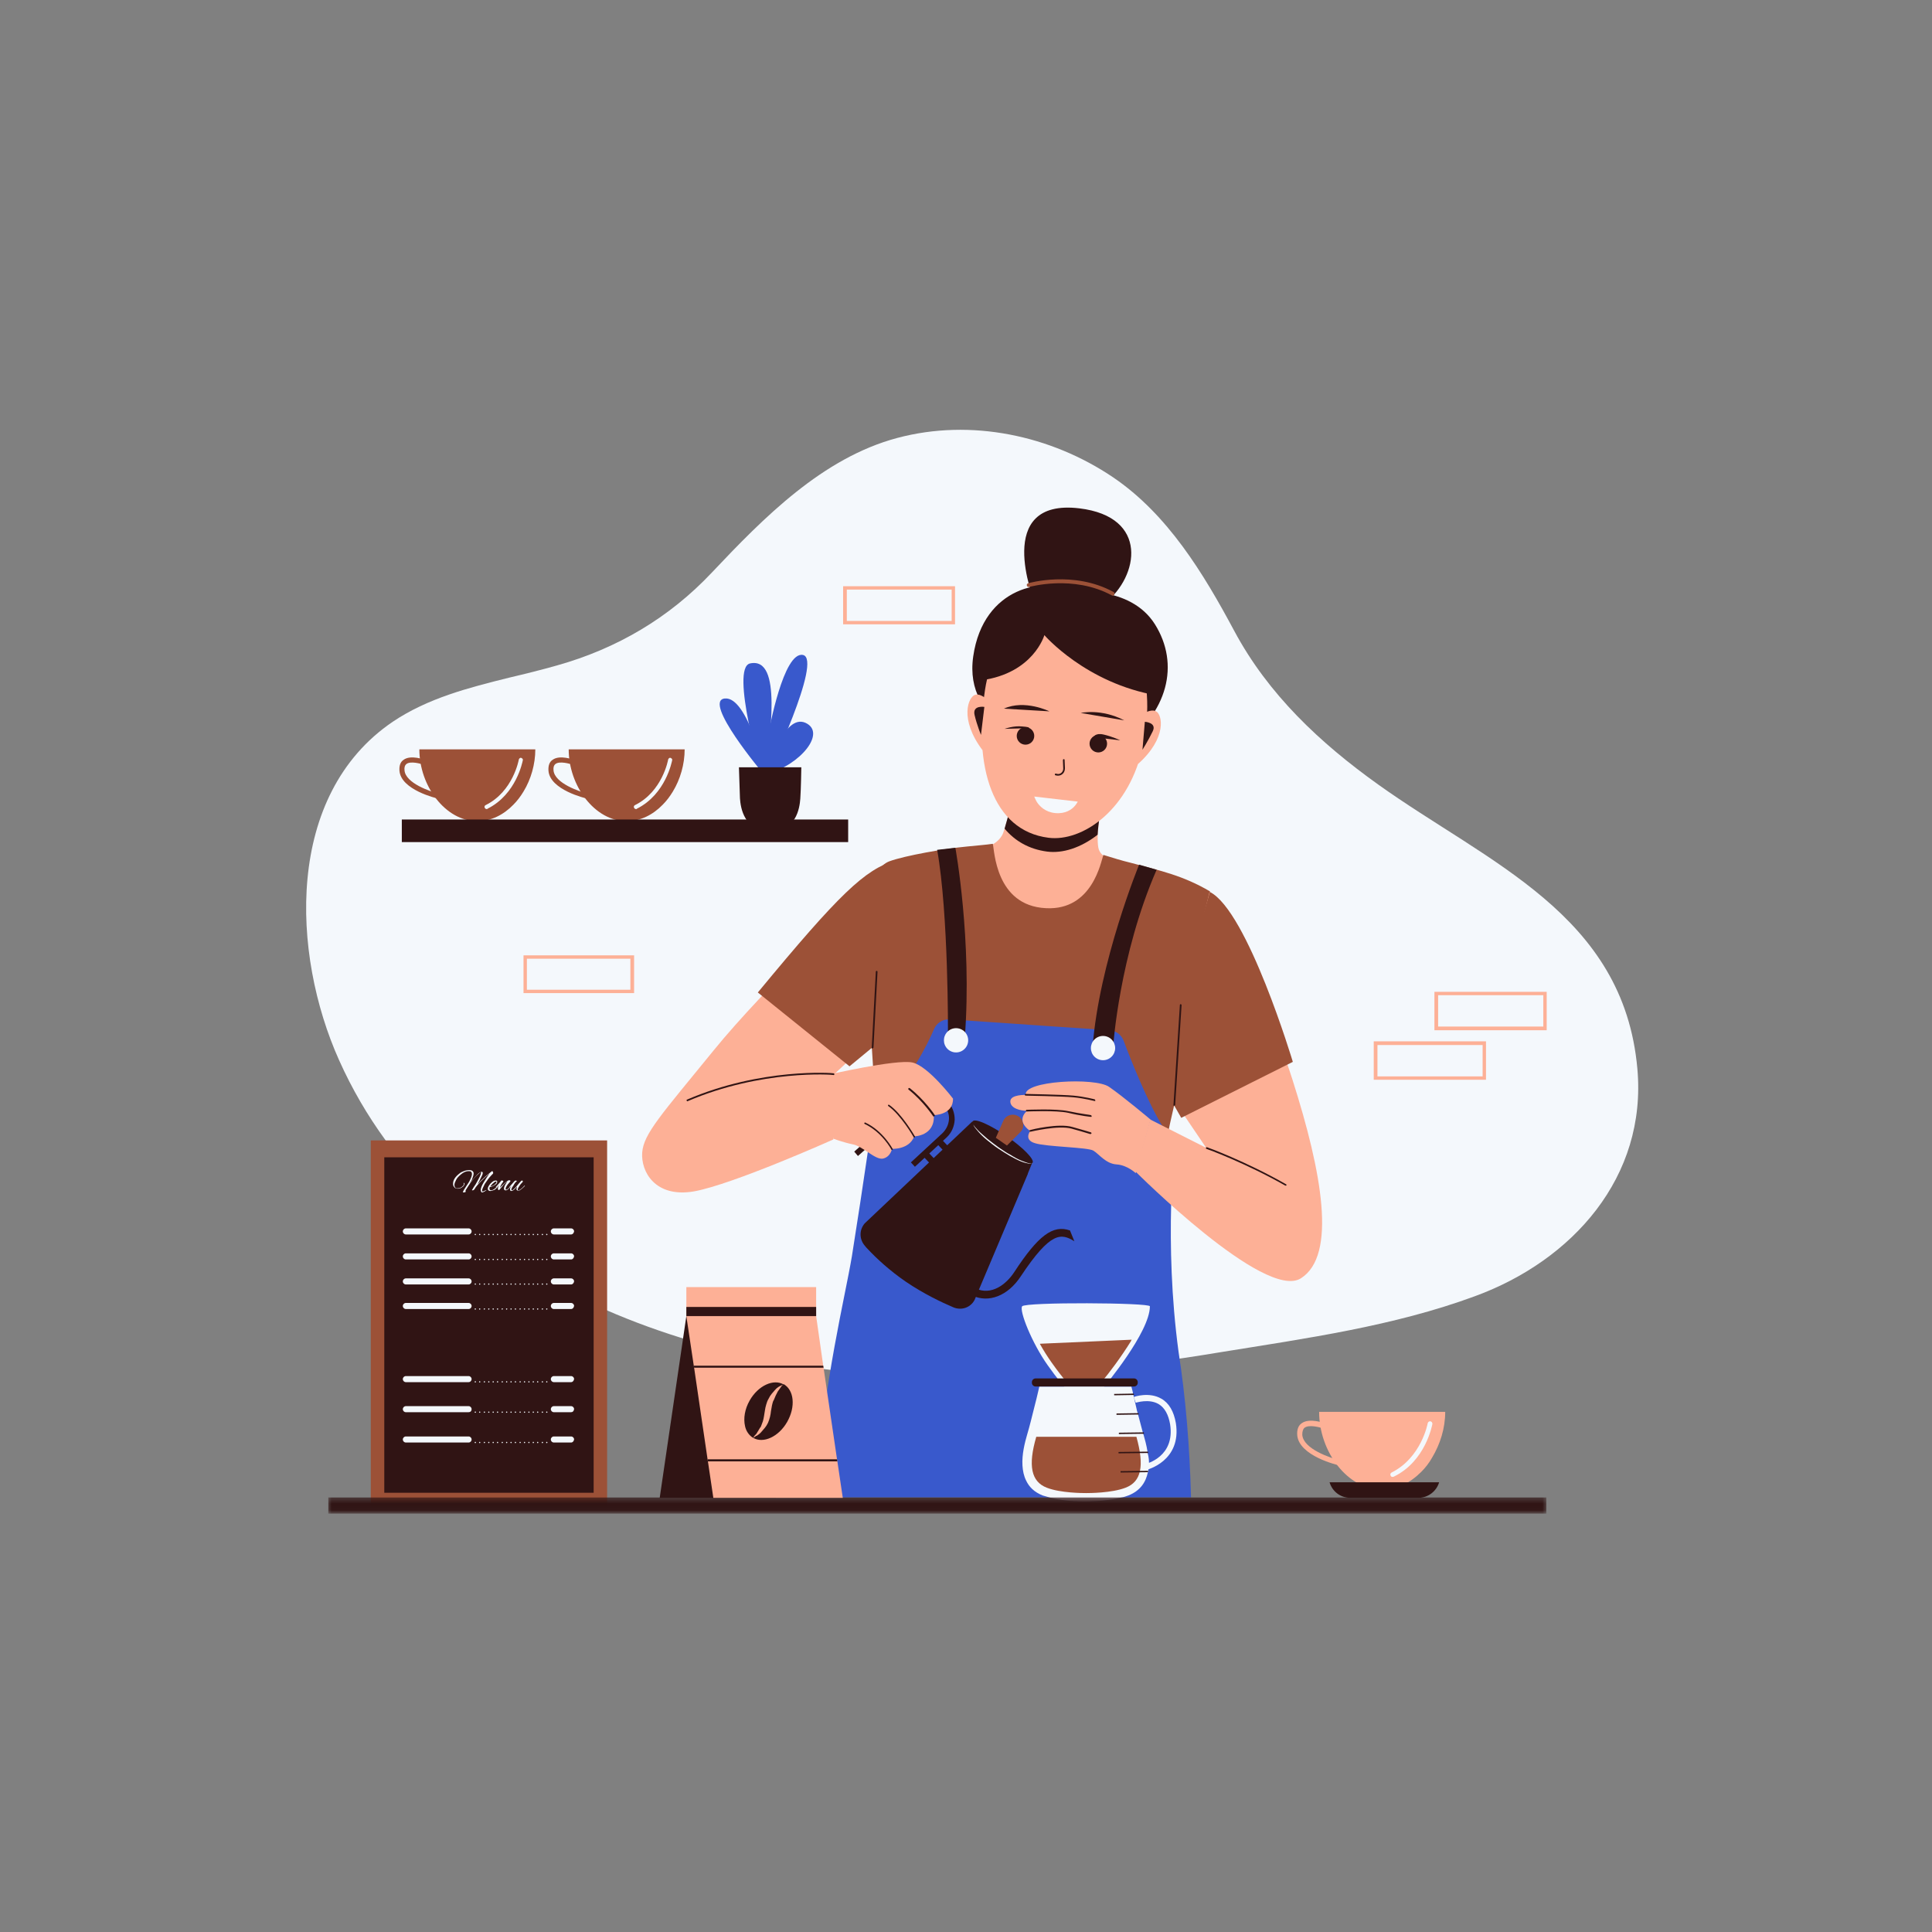 <svg width="300" height="300" viewBox="0 0 300 300" fill="none" xmlns="http://www.w3.org/2000/svg">
<rect x="0" y="0" width="300" height="300" fill="#808080" stroke="none"/>
<path d="M79.094 105.218C81.554 104.642 84.067 104.014 86.474 103.333C95.793 100.716 103.907 95.952 110.555 88.885C118.564 80.405 127.726 71.087 139.347 67.999C150.758 64.962 163.164 67.579 172.849 74.124C181.33 79.882 186.878 89.043 191.642 97.942C196.929 107.836 204.99 115.374 213.994 121.813C231.06 134.009 252.103 141.966 254.249 165.941C255.767 182.745 244.198 195.728 229.019 201.276C216.403 205.935 202.792 207.82 189.547 209.966C175.623 212.27 161.542 213.892 147.408 213.892C111.026 213.84 68.676 200.387 52.658 164.633C45.224 148.091 44.231 123.435 60.982 112.076C66.426 108.412 72.759 106.789 79.094 105.218Z" fill="#F4F8FC"/>
<path d="M94.273 177.084V233.881H57.576V177.084H94.273Z" fill="#9C5137"/>
<path d="M59.672 179.707H92.181V231.793H59.672V179.707Z" fill="#301414"/>
<path d="M72.76 191.685H63.023C62.761 191.685 62.553 191.476 62.553 191.214C62.553 190.952 62.761 190.742 63.023 190.742H72.76C73.022 190.742 73.231 190.952 73.231 191.214C73.231 191.476 73.022 191.685 72.76 191.685Z" fill="#F4F8FC"/>
<path d="M88.674 191.685H86.005C85.743 191.685 85.533 191.476 85.533 191.214C85.533 190.952 85.743 190.742 86.005 190.742H88.674C88.936 190.742 89.145 190.952 89.145 191.214C89.093 191.476 88.936 191.685 88.674 191.685Z" fill="#F4F8FC"/>
<path d="M84.903 191.794C84.851 191.794 84.799 191.742 84.799 191.69C84.799 191.638 84.851 191.586 84.903 191.586C84.956 191.586 85.008 191.638 85.008 191.69C85.008 191.742 84.956 191.794 84.903 191.794Z" fill="#F4F8FC"/>
<path d="M84.224 191.795C84.172 191.795 84.118 191.743 84.118 191.691C84.118 191.639 84.172 191.586 84.224 191.586C84.276 191.586 84.328 191.639 84.328 191.691C84.328 191.743 84.276 191.795 84.224 191.795ZM83.491 191.795C83.439 191.795 83.385 191.743 83.385 191.691C83.385 191.639 83.439 191.586 83.491 191.586C83.543 191.586 83.595 191.639 83.595 191.691C83.595 191.743 83.543 191.795 83.491 191.795ZM82.81 191.795C82.758 191.795 82.706 191.743 82.706 191.691C82.706 191.639 82.758 191.586 82.81 191.586C82.862 191.586 82.915 191.639 82.915 191.691C82.915 191.743 82.862 191.795 82.81 191.795ZM82.13 191.795C82.077 191.795 82.025 191.743 82.025 191.691C82.025 191.639 82.077 191.586 82.13 191.586C82.182 191.586 82.234 191.639 82.234 191.691C82.234 191.743 82.182 191.795 82.13 191.795ZM81.449 191.795C81.397 191.795 81.345 191.743 81.345 191.691C81.345 191.639 81.397 191.586 81.449 191.586C81.501 191.586 81.553 191.639 81.553 191.691C81.553 191.743 81.501 191.795 81.449 191.795ZM80.768 191.795C80.716 191.795 80.664 191.743 80.664 191.691C80.664 191.639 80.716 191.586 80.768 191.586C80.822 191.586 80.874 191.639 80.874 191.691C80.874 191.743 80.768 191.795 80.768 191.795ZM80.035 191.795C79.983 191.795 79.931 191.743 79.931 191.691C79.931 191.639 79.983 191.586 80.035 191.586C80.088 191.586 80.141 191.639 80.141 191.691C80.141 191.743 80.088 191.795 80.035 191.795ZM79.356 191.795C79.303 191.795 79.25 191.743 79.25 191.691C79.25 191.639 79.303 191.586 79.356 191.586C79.408 191.586 79.46 191.639 79.46 191.691C79.46 191.743 79.408 191.795 79.356 191.795ZM78.674 191.795C78.622 191.795 78.57 191.743 78.57 191.691C78.57 191.639 78.622 191.586 78.674 191.586C78.727 191.586 78.78 191.639 78.78 191.691C78.78 191.743 78.727 191.795 78.674 191.795ZM77.995 191.795C77.941 191.795 77.889 191.743 77.889 191.691C77.889 191.639 77.941 191.586 77.995 191.586C78.047 191.586 78.099 191.639 78.099 191.691C78.099 191.743 77.995 191.795 77.995 191.795ZM77.262 191.795C77.208 191.795 77.156 191.743 77.156 191.691C77.156 191.639 77.208 191.586 77.262 191.586C77.314 191.586 77.366 191.639 77.366 191.691C77.366 191.743 77.314 191.795 77.262 191.795ZM76.581 191.795C76.529 191.795 76.477 191.743 76.477 191.691C76.477 191.639 76.529 191.586 76.581 191.586C76.633 191.586 76.685 191.639 76.685 191.691C76.685 191.743 76.633 191.795 76.581 191.795ZM75.9 191.795C75.848 191.795 75.796 191.743 75.796 191.691C75.796 191.639 75.848 191.586 75.9 191.586C75.953 191.586 76.005 191.639 76.005 191.691C76.005 191.743 75.953 191.795 75.9 191.795ZM75.22 191.795C75.168 191.795 75.115 191.743 75.115 191.691C75.115 191.639 75.168 191.586 75.22 191.586C75.272 191.586 75.324 191.639 75.324 191.691C75.324 191.743 75.22 191.795 75.22 191.795ZM74.487 191.795C74.435 191.795 74.383 191.743 74.383 191.691C74.383 191.639 74.435 191.586 74.487 191.586C74.539 191.586 74.591 191.639 74.591 191.691C74.591 191.743 74.539 191.795 74.487 191.795Z" fill="#F4F8FC"/>
<path d="M73.805 191.794C73.753 191.794 73.701 191.742 73.701 191.69C73.701 191.638 73.753 191.586 73.805 191.586C73.857 191.586 73.91 191.638 73.91 191.69C73.91 191.742 73.857 191.794 73.805 191.794Z" fill="#F4F8FC"/>
<path d="M72.76 195.564H63.023C62.761 195.564 62.553 195.354 62.553 195.092C62.553 194.83 62.761 194.621 63.023 194.621H72.76C73.022 194.621 73.231 194.83 73.231 195.092C73.231 195.354 73.022 195.564 72.76 195.564Z" fill="#F4F8FC"/>
<path d="M88.674 195.564H86.005C85.743 195.564 85.533 195.354 85.533 195.092C85.533 194.83 85.743 194.621 86.005 194.621H88.674C88.936 194.621 89.145 194.83 89.145 195.092C89.093 195.354 88.936 195.564 88.674 195.564Z" fill="#F4F8FC"/>
<path d="M84.903 195.673C84.851 195.673 84.799 195.621 84.799 195.569C84.799 195.517 84.851 195.465 84.903 195.465C84.956 195.465 85.008 195.517 85.008 195.569C85.008 195.621 84.956 195.673 84.903 195.673Z" fill="#F4F8FC"/>
<path d="M84.224 195.673C84.172 195.673 84.118 195.621 84.118 195.569C84.118 195.517 84.172 195.465 84.224 195.465C84.276 195.465 84.328 195.517 84.328 195.569C84.328 195.621 84.276 195.673 84.224 195.673ZM83.491 195.673C83.439 195.673 83.385 195.621 83.385 195.569C83.385 195.517 83.439 195.465 83.491 195.465C83.543 195.465 83.595 195.517 83.595 195.569C83.595 195.621 83.543 195.673 83.491 195.673ZM82.81 195.673C82.758 195.673 82.706 195.621 82.706 195.569C82.706 195.517 82.758 195.465 82.81 195.465C82.862 195.465 82.915 195.517 82.915 195.569C82.915 195.621 82.862 195.673 82.81 195.673ZM82.13 195.673C82.077 195.673 82.025 195.621 82.025 195.569C82.025 195.517 82.077 195.465 82.13 195.465C82.182 195.465 82.234 195.517 82.234 195.569C82.234 195.621 82.182 195.673 82.13 195.673ZM81.449 195.673C81.397 195.673 81.345 195.621 81.345 195.569C81.345 195.517 81.397 195.465 81.449 195.465C81.501 195.465 81.553 195.517 81.553 195.569C81.553 195.621 81.501 195.673 81.449 195.673ZM80.768 195.673C80.716 195.673 80.664 195.621 80.664 195.569C80.664 195.517 80.716 195.465 80.768 195.465C80.822 195.465 80.874 195.517 80.874 195.569C80.874 195.621 80.768 195.673 80.768 195.673ZM80.035 195.673C79.983 195.673 79.931 195.621 79.931 195.569C79.931 195.517 79.983 195.465 80.035 195.465C80.088 195.465 80.141 195.517 80.141 195.569C80.141 195.621 80.088 195.673 80.035 195.673ZM79.356 195.673C79.303 195.673 79.25 195.621 79.25 195.569C79.25 195.517 79.303 195.465 79.356 195.465C79.408 195.465 79.46 195.517 79.46 195.569C79.46 195.621 79.408 195.673 79.356 195.673ZM78.674 195.673C78.622 195.673 78.57 195.621 78.57 195.569C78.57 195.517 78.622 195.465 78.674 195.465C78.727 195.465 78.78 195.517 78.78 195.569C78.78 195.621 78.727 195.673 78.674 195.673ZM77.995 195.673C77.941 195.673 77.889 195.621 77.889 195.569C77.889 195.517 77.941 195.465 77.995 195.465C78.047 195.465 78.099 195.517 78.099 195.569C78.099 195.621 77.995 195.673 77.995 195.673ZM77.262 195.673C77.208 195.673 77.156 195.621 77.156 195.569C77.156 195.517 77.208 195.465 77.262 195.465C77.314 195.465 77.366 195.517 77.366 195.569C77.366 195.621 77.314 195.673 77.262 195.673ZM76.581 195.673C76.529 195.673 76.477 195.621 76.477 195.569C76.477 195.517 76.529 195.465 76.581 195.465C76.633 195.465 76.685 195.517 76.685 195.569C76.685 195.621 76.633 195.673 76.581 195.673ZM75.9 195.673C75.848 195.673 75.796 195.621 75.796 195.569C75.796 195.517 75.848 195.465 75.9 195.465C75.953 195.465 76.005 195.517 76.005 195.569C76.005 195.621 75.953 195.673 75.9 195.673ZM75.22 195.673C75.168 195.673 75.115 195.621 75.115 195.569C75.115 195.517 75.168 195.465 75.22 195.465C75.272 195.465 75.324 195.517 75.324 195.569C75.324 195.621 75.22 195.673 75.22 195.673ZM74.487 195.673C74.435 195.673 74.383 195.621 74.383 195.569C74.383 195.517 74.435 195.465 74.487 195.465C74.539 195.465 74.591 195.517 74.591 195.569C74.591 195.621 74.539 195.673 74.487 195.673Z" fill="#F4F8FC"/>
<path d="M73.805 195.673C73.753 195.673 73.701 195.621 73.701 195.569C73.701 195.517 73.753 195.465 73.805 195.465C73.857 195.465 73.91 195.517 73.91 195.569C73.91 195.621 73.857 195.673 73.805 195.673Z" fill="#F4F8FC"/>
<path d="M72.76 199.449H63.023C62.761 199.449 62.553 199.239 62.553 198.977C62.553 198.716 62.761 198.506 63.023 198.506H72.76C73.022 198.506 73.231 198.716 73.231 198.977C73.231 199.239 73.022 199.449 72.76 199.449Z" fill="#F4F8FC"/>
<path d="M88.674 199.449H86.005C85.743 199.449 85.533 199.239 85.533 198.977C85.533 198.716 85.743 198.506 86.005 198.506H88.674C88.936 198.506 89.145 198.716 89.145 198.977C89.093 199.239 88.936 199.449 88.674 199.449Z" fill="#F4F8FC"/>
<path d="M84.903 199.496C84.851 199.496 84.799 199.445 84.799 199.393C84.799 199.341 84.851 199.287 84.903 199.287C84.956 199.287 85.008 199.341 85.008 199.393C85.008 199.445 84.956 199.496 84.903 199.496Z" fill="#F4F8FC"/>
<path d="M84.224 199.497C84.172 199.497 84.118 199.445 84.118 199.393C84.118 199.341 84.172 199.287 84.224 199.287C84.276 199.287 84.328 199.341 84.328 199.393C84.328 199.445 84.276 199.497 84.224 199.497ZM83.491 199.497C83.439 199.497 83.385 199.445 83.385 199.393C83.385 199.341 83.439 199.287 83.491 199.287C83.543 199.287 83.595 199.341 83.595 199.393C83.595 199.445 83.543 199.497 83.491 199.497ZM82.81 199.497C82.758 199.497 82.706 199.445 82.706 199.393C82.706 199.341 82.758 199.287 82.81 199.287C82.862 199.287 82.915 199.341 82.915 199.393C82.915 199.445 82.862 199.497 82.81 199.497ZM82.13 199.497C82.077 199.497 82.025 199.445 82.025 199.393C82.025 199.341 82.077 199.287 82.13 199.287C82.182 199.287 82.234 199.341 82.234 199.393C82.234 199.445 82.182 199.497 82.13 199.497ZM81.449 199.497C81.397 199.497 81.345 199.445 81.345 199.393C81.345 199.341 81.397 199.287 81.449 199.287C81.501 199.287 81.553 199.341 81.553 199.393C81.553 199.445 81.501 199.497 81.449 199.497ZM80.768 199.497C80.716 199.497 80.664 199.445 80.664 199.393C80.664 199.341 80.716 199.287 80.768 199.287C80.822 199.287 80.874 199.341 80.874 199.393C80.874 199.445 80.768 199.497 80.768 199.497ZM80.035 199.497C79.983 199.497 79.931 199.445 79.931 199.393C79.931 199.341 79.983 199.287 80.035 199.287C80.088 199.287 80.141 199.341 80.141 199.393C80.141 199.445 80.088 199.497 80.035 199.497ZM79.356 199.497C79.303 199.497 79.25 199.445 79.25 199.393C79.25 199.341 79.303 199.287 79.356 199.287C79.408 199.287 79.46 199.341 79.46 199.393C79.46 199.445 79.408 199.497 79.356 199.497ZM78.674 199.497C78.622 199.497 78.57 199.445 78.57 199.393C78.57 199.341 78.622 199.287 78.674 199.287C78.727 199.287 78.78 199.341 78.78 199.393C78.78 199.445 78.727 199.497 78.674 199.497ZM77.995 199.497C77.941 199.497 77.889 199.445 77.889 199.393C77.889 199.341 77.941 199.287 77.995 199.287C78.047 199.287 78.099 199.341 78.099 199.393C78.099 199.445 77.995 199.497 77.995 199.497ZM77.262 199.497C77.208 199.497 77.156 199.445 77.156 199.393C77.156 199.341 77.208 199.287 77.262 199.287C77.314 199.287 77.366 199.341 77.366 199.393C77.366 199.445 77.314 199.497 77.262 199.497ZM76.581 199.497C76.529 199.497 76.477 199.445 76.477 199.393C76.477 199.341 76.529 199.287 76.581 199.287C76.633 199.287 76.685 199.341 76.685 199.393C76.685 199.445 76.633 199.497 76.581 199.497ZM75.9 199.497C75.848 199.497 75.796 199.445 75.796 199.393C75.796 199.341 75.848 199.287 75.9 199.287C75.953 199.287 76.005 199.341 76.005 199.393C76.005 199.445 75.953 199.497 75.9 199.497ZM75.22 199.497C75.168 199.497 75.115 199.445 75.115 199.393C75.115 199.341 75.168 199.287 75.22 199.287C75.272 199.287 75.324 199.341 75.324 199.393C75.324 199.445 75.22 199.497 75.22 199.497ZM74.487 199.497C74.435 199.497 74.383 199.445 74.383 199.393C74.383 199.341 74.435 199.287 74.487 199.287C74.539 199.287 74.591 199.341 74.591 199.393C74.591 199.445 74.539 199.497 74.487 199.497Z" fill="#F4F8FC"/>
<path d="M73.805 199.496C73.753 199.496 73.701 199.445 73.701 199.393C73.701 199.341 73.753 199.287 73.805 199.287C73.857 199.287 73.91 199.341 73.91 199.393C73.91 199.445 73.857 199.496 73.805 199.496Z" fill="#F4F8FC"/>
<path d="M72.76 203.264H63.023C62.761 203.264 62.553 203.055 62.553 202.793C62.553 202.531 62.761 202.322 63.023 202.322H72.76C73.022 202.322 73.231 202.531 73.231 202.793C73.231 203.055 73.022 203.264 72.76 203.264Z" fill="#F4F8FC"/>
<path d="M88.674 203.264H86.005C85.743 203.264 85.533 203.055 85.533 202.793C85.533 202.531 85.743 202.322 86.005 202.322H88.674C88.936 202.322 89.145 202.531 89.145 202.793C89.093 203.055 88.936 203.264 88.674 203.264Z" fill="#F4F8FC"/>
<path d="M84.903 203.367C84.851 203.367 84.799 203.315 84.799 203.263C84.799 203.211 84.851 203.159 84.903 203.159C84.956 203.159 85.008 203.211 85.008 203.263C84.956 203.315 84.956 203.367 84.903 203.367Z" fill="#F4F8FC"/>
<path d="M84.224 203.367C84.172 203.367 84.118 203.315 84.118 203.263C84.118 203.211 84.172 203.159 84.224 203.159C84.276 203.159 84.328 203.211 84.328 203.263C84.276 203.315 84.276 203.367 84.224 203.367ZM83.491 203.367C83.439 203.367 83.385 203.315 83.385 203.263C83.385 203.211 83.439 203.159 83.491 203.159C83.543 203.159 83.595 203.211 83.595 203.263C83.595 203.315 83.543 203.367 83.491 203.367ZM82.81 203.367C82.758 203.367 82.706 203.315 82.706 203.263C82.706 203.211 82.758 203.159 82.81 203.159C82.862 203.159 82.915 203.211 82.915 203.263C82.915 203.315 82.862 203.367 82.81 203.367ZM82.13 203.367C82.077 203.367 82.025 203.315 82.025 203.263C82.025 203.211 82.077 203.159 82.13 203.159C82.182 203.159 82.234 203.211 82.234 203.263C82.182 203.315 82.182 203.367 82.13 203.367ZM81.449 203.367C81.397 203.367 81.345 203.315 81.345 203.263C81.345 203.211 81.397 203.159 81.449 203.159C81.501 203.159 81.553 203.211 81.553 203.263C81.501 203.315 81.501 203.367 81.449 203.367ZM80.768 203.367C80.716 203.367 80.664 203.315 80.664 203.263C80.664 203.211 80.716 203.159 80.768 203.159C80.822 203.159 80.874 203.211 80.874 203.263C80.822 203.315 80.768 203.367 80.768 203.367ZM80.035 203.367C79.983 203.367 79.931 203.315 79.931 203.263C79.931 203.211 79.983 203.159 80.035 203.159C80.088 203.159 80.141 203.211 80.141 203.263C80.141 203.315 80.088 203.367 80.035 203.367ZM79.356 203.367C79.303 203.367 79.25 203.315 79.25 203.263C79.25 203.211 79.303 203.159 79.356 203.159C79.408 203.159 79.46 203.211 79.46 203.263C79.408 203.315 79.408 203.367 79.356 203.367ZM78.674 203.367C78.622 203.367 78.57 203.315 78.57 203.263C78.57 203.211 78.622 203.159 78.674 203.159C78.727 203.159 78.78 203.211 78.78 203.263C78.727 203.315 78.727 203.367 78.674 203.367ZM77.995 203.367C77.941 203.367 77.889 203.315 77.889 203.263C77.889 203.211 77.941 203.159 77.995 203.159C78.047 203.159 78.099 203.211 78.099 203.263C78.047 203.315 77.995 203.367 77.995 203.367ZM77.262 203.367C77.208 203.367 77.156 203.315 77.156 203.263C77.156 203.211 77.208 203.159 77.262 203.159C77.314 203.159 77.366 203.211 77.366 203.263C77.366 203.315 77.314 203.367 77.262 203.367ZM76.581 203.367C76.529 203.367 76.477 203.315 76.477 203.263C76.477 203.211 76.529 203.159 76.581 203.159C76.633 203.159 76.685 203.211 76.685 203.263C76.685 203.315 76.633 203.367 76.581 203.367ZM75.9 203.367C75.848 203.367 75.796 203.315 75.796 203.263C75.796 203.211 75.848 203.159 75.9 203.159C75.953 203.159 76.005 203.211 76.005 203.263C75.953 203.315 75.953 203.367 75.9 203.367ZM75.22 203.367C75.168 203.367 75.115 203.315 75.115 203.263C75.115 203.211 75.168 203.159 75.22 203.159C75.272 203.159 75.324 203.211 75.324 203.263C75.272 203.315 75.22 203.367 75.22 203.367ZM74.487 203.367C74.435 203.367 74.383 203.315 74.383 203.263C74.383 203.211 74.435 203.159 74.487 203.159C74.539 203.159 74.591 203.211 74.591 203.263C74.591 203.315 74.539 203.367 74.487 203.367Z" fill="#F4F8FC"/>
<path d="M73.805 203.367C73.753 203.367 73.701 203.315 73.701 203.263C73.701 203.211 73.753 203.159 73.805 203.159C73.857 203.159 73.91 203.211 73.91 203.263C73.91 203.315 73.857 203.367 73.805 203.367Z" fill="#F4F8FC"/>
<path d="M72.76 214.62H63.023C62.761 214.62 62.553 214.411 62.553 214.149C62.553 213.887 62.761 213.678 63.023 213.678H72.76C73.022 213.678 73.231 213.887 73.231 214.149C73.231 214.411 73.022 214.62 72.76 214.62Z" fill="#F4F8FC"/>
<path d="M88.674 214.62H86.005C85.743 214.62 85.533 214.411 85.533 214.149C85.533 213.887 85.743 213.678 86.005 213.678H88.674C88.936 213.678 89.145 213.887 89.145 214.149C89.093 214.411 88.936 214.62 88.674 214.62Z" fill="#F4F8FC"/>
<path d="M84.903 214.675C84.851 214.675 84.799 214.623 84.799 214.571C84.799 214.519 84.851 214.466 84.903 214.466C84.956 214.466 85.008 214.519 85.008 214.571C85.008 214.623 84.956 214.675 84.903 214.675Z" fill="#F4F8FC"/>
<path d="M84.224 214.676C84.172 214.676 84.118 214.624 84.118 214.572C84.118 214.519 84.172 214.466 84.224 214.466C84.276 214.466 84.328 214.519 84.328 214.572C84.328 214.624 84.276 214.676 84.224 214.676ZM83.491 214.676C83.439 214.676 83.385 214.624 83.385 214.572C83.385 214.519 83.439 214.466 83.491 214.466C83.543 214.466 83.595 214.519 83.595 214.572C83.595 214.624 83.543 214.676 83.491 214.676ZM82.81 214.676C82.758 214.676 82.706 214.624 82.706 214.572C82.706 214.519 82.758 214.466 82.81 214.466C82.862 214.466 82.915 214.519 82.915 214.572C82.915 214.624 82.862 214.676 82.81 214.676ZM82.13 214.676C82.077 214.676 82.025 214.624 82.025 214.572C82.025 214.519 82.077 214.466 82.13 214.466C82.182 214.466 82.234 214.519 82.234 214.572C82.234 214.624 82.182 214.676 82.13 214.676ZM81.449 214.676C81.397 214.676 81.345 214.624 81.345 214.572C81.345 214.519 81.397 214.466 81.449 214.466C81.501 214.466 81.553 214.519 81.553 214.572C81.553 214.624 81.501 214.676 81.449 214.676ZM80.768 214.676C80.716 214.676 80.664 214.624 80.664 214.572C80.664 214.519 80.716 214.466 80.768 214.466C80.822 214.466 80.874 214.519 80.874 214.572C80.874 214.624 80.768 214.676 80.768 214.676ZM80.035 214.676C79.983 214.676 79.931 214.624 79.931 214.572C79.931 214.519 79.983 214.466 80.035 214.466C80.088 214.466 80.141 214.519 80.141 214.572C80.141 214.624 80.088 214.676 80.035 214.676ZM79.356 214.676C79.303 214.676 79.25 214.624 79.25 214.572C79.25 214.519 79.303 214.466 79.356 214.466C79.408 214.466 79.46 214.519 79.46 214.572C79.46 214.624 79.408 214.676 79.356 214.676ZM78.674 214.676C78.622 214.676 78.57 214.624 78.57 214.572C78.57 214.519 78.622 214.466 78.674 214.466C78.727 214.466 78.78 214.519 78.78 214.572C78.78 214.624 78.727 214.676 78.674 214.676ZM77.995 214.676C77.941 214.676 77.889 214.624 77.889 214.572C77.889 214.519 77.941 214.466 77.995 214.466C78.047 214.466 78.099 214.519 78.099 214.572C78.099 214.624 77.995 214.676 77.995 214.676ZM77.262 214.676C77.208 214.676 77.156 214.624 77.156 214.572C77.156 214.519 77.208 214.466 77.262 214.466C77.314 214.466 77.366 214.519 77.366 214.572C77.366 214.624 77.314 214.676 77.262 214.676ZM76.581 214.676C76.529 214.676 76.477 214.624 76.477 214.572C76.477 214.519 76.529 214.466 76.581 214.466C76.633 214.466 76.685 214.519 76.685 214.572C76.685 214.624 76.633 214.676 76.581 214.676ZM75.9 214.676C75.848 214.676 75.796 214.624 75.796 214.572C75.796 214.519 75.848 214.466 75.9 214.466C75.953 214.466 76.005 214.519 76.005 214.572C76.005 214.624 75.953 214.676 75.9 214.676ZM75.22 214.676C75.168 214.676 75.115 214.624 75.115 214.572C75.115 214.519 75.168 214.466 75.22 214.466C75.272 214.466 75.324 214.519 75.324 214.572C75.324 214.624 75.22 214.676 75.22 214.676ZM74.487 214.676C74.435 214.676 74.383 214.624 74.383 214.572C74.383 214.519 74.435 214.466 74.487 214.466C74.539 214.466 74.591 214.519 74.591 214.572C74.591 214.624 74.539 214.676 74.487 214.676Z" fill="#F4F8FC"/>
<path d="M73.805 214.675C73.753 214.675 73.701 214.623 73.701 214.571C73.701 214.519 73.753 214.466 73.805 214.466C73.857 214.466 73.91 214.519 73.91 214.571C73.91 214.623 73.857 214.675 73.805 214.675Z" fill="#F4F8FC"/>
<path d="M72.76 219.287H63.023C62.761 219.287 62.553 219.077 62.553 218.816C62.553 218.554 62.761 218.344 63.023 218.344H72.76C73.022 218.344 73.231 218.554 73.231 218.816C73.231 219.129 73.022 219.287 72.76 219.287Z" fill="#F4F8FC"/>
<path d="M88.674 219.287H86.005C85.743 219.287 85.533 219.077 85.533 218.816C85.533 218.554 85.743 218.344 86.005 218.344H88.674C88.936 218.344 89.145 218.554 89.145 218.816C89.093 219.129 88.936 219.287 88.674 219.287Z" fill="#F4F8FC"/>
<path d="M84.903 219.382C84.851 219.382 84.799 219.33 84.799 219.278C84.799 219.227 84.851 219.175 84.903 219.175C84.956 219.175 85.008 219.227 85.008 219.278C85.008 219.33 84.956 219.382 84.903 219.382Z" fill="#F4F8FC"/>
<path d="M84.224 219.383C84.172 219.383 84.118 219.331 84.118 219.279C84.118 219.227 84.172 219.175 84.224 219.175C84.276 219.175 84.328 219.227 84.328 219.279C84.328 219.331 84.276 219.383 84.224 219.383ZM83.491 219.383C83.439 219.383 83.385 219.331 83.385 219.279C83.385 219.227 83.439 219.175 83.491 219.175C83.543 219.175 83.595 219.227 83.595 219.279C83.595 219.331 83.543 219.383 83.491 219.383ZM82.81 219.383C82.758 219.383 82.706 219.331 82.706 219.279C82.706 219.227 82.758 219.175 82.81 219.175C82.862 219.175 82.915 219.227 82.915 219.279C82.915 219.331 82.862 219.383 82.81 219.383ZM82.13 219.383C82.077 219.383 82.025 219.331 82.025 219.279C82.025 219.227 82.077 219.175 82.13 219.175C82.182 219.175 82.234 219.227 82.234 219.279C82.234 219.331 82.182 219.383 82.13 219.383ZM81.449 219.383C81.397 219.383 81.345 219.331 81.345 219.279C81.345 219.227 81.397 219.175 81.449 219.175C81.501 219.175 81.553 219.227 81.553 219.279C81.553 219.331 81.501 219.383 81.449 219.383ZM80.768 219.383C80.716 219.383 80.664 219.331 80.664 219.279C80.664 219.227 80.716 219.175 80.768 219.175C80.822 219.175 80.874 219.227 80.874 219.279C80.874 219.331 80.768 219.383 80.768 219.383ZM80.035 219.383C79.983 219.383 79.931 219.331 79.931 219.279C79.931 219.227 79.983 219.175 80.035 219.175C80.088 219.175 80.141 219.227 80.141 219.279C80.141 219.331 80.088 219.383 80.035 219.383ZM79.356 219.383C79.303 219.383 79.25 219.331 79.25 219.279C79.25 219.227 79.303 219.175 79.356 219.175C79.408 219.175 79.46 219.227 79.46 219.279C79.46 219.331 79.408 219.383 79.356 219.383ZM78.674 219.383C78.622 219.383 78.57 219.331 78.57 219.279C78.57 219.227 78.622 219.175 78.674 219.175C78.727 219.175 78.78 219.227 78.78 219.279C78.78 219.331 78.727 219.383 78.674 219.383ZM77.995 219.383C77.941 219.383 77.889 219.331 77.889 219.279C77.889 219.227 77.941 219.175 77.995 219.175C78.047 219.175 78.099 219.227 78.099 219.279C78.099 219.331 77.995 219.383 77.995 219.383ZM77.262 219.383C77.208 219.383 77.156 219.331 77.156 219.279C77.156 219.227 77.208 219.175 77.262 219.175C77.314 219.175 77.366 219.227 77.366 219.279C77.366 219.331 77.314 219.383 77.262 219.383ZM76.581 219.383C76.529 219.383 76.477 219.331 76.477 219.279C76.477 219.227 76.529 219.175 76.581 219.175C76.633 219.175 76.685 219.227 76.685 219.279C76.685 219.331 76.633 219.383 76.581 219.383ZM75.9 219.383C75.848 219.383 75.796 219.331 75.796 219.279C75.796 219.227 75.848 219.175 75.9 219.175C75.953 219.175 76.005 219.227 76.005 219.279C76.005 219.331 75.953 219.383 75.9 219.383ZM75.22 219.383C75.168 219.383 75.115 219.331 75.115 219.279C75.115 219.227 75.168 219.175 75.22 219.175C75.272 219.175 75.324 219.227 75.324 219.279C75.324 219.331 75.22 219.383 75.22 219.383ZM74.487 219.383C74.435 219.383 74.383 219.331 74.383 219.279C74.383 219.227 74.435 219.175 74.487 219.175C74.539 219.175 74.591 219.227 74.591 219.279C74.591 219.331 74.539 219.383 74.487 219.383Z" fill="#F4F8FC"/>
<path d="M73.805 219.382C73.753 219.382 73.701 219.33 73.701 219.278C73.701 219.227 73.753 219.175 73.805 219.175C73.857 219.175 73.91 219.227 73.91 219.278C73.91 219.33 73.857 219.382 73.805 219.382Z" fill="#F4F8FC"/>
<path d="M72.76 223.994H63.023C62.761 223.994 62.553 223.786 62.553 223.524C62.553 223.262 62.761 223.053 63.023 223.053H72.76C73.022 223.053 73.231 223.262 73.231 223.524C73.231 223.786 73.022 223.994 72.76 223.994Z" fill="#F4F8FC"/>
<path d="M88.674 223.994H86.005C85.743 223.994 85.533 223.786 85.533 223.524C85.533 223.262 85.743 223.053 86.005 223.053H88.674C88.936 223.053 89.145 223.262 89.145 223.524C89.093 223.786 88.936 223.994 88.674 223.994Z" fill="#F4F8FC"/>
<path d="M84.903 224.092C84.851 224.092 84.799 224.04 84.799 223.987C84.799 223.935 84.851 223.883 84.903 223.883C84.956 223.883 85.008 223.935 85.008 223.987C85.008 224.04 84.956 224.092 84.903 224.092Z" fill="#F4F8FC"/>
<path d="M84.224 224.092C84.172 224.092 84.118 224.04 84.118 223.987C84.118 223.935 84.172 223.883 84.224 223.883C84.276 223.883 84.328 223.935 84.328 223.987C84.328 224.04 84.276 224.092 84.224 224.092ZM83.491 224.092C83.439 224.092 83.385 224.04 83.385 223.987C83.385 223.935 83.439 223.883 83.491 223.883C83.543 223.883 83.595 223.935 83.595 223.987C83.595 224.04 83.543 224.092 83.491 224.092ZM82.81 224.092C82.758 224.092 82.706 224.04 82.706 223.987C82.706 223.935 82.758 223.883 82.81 223.883C82.862 223.883 82.915 223.935 82.915 223.987C82.915 224.04 82.862 224.092 82.81 224.092ZM82.13 224.092C82.077 224.092 82.025 224.04 82.025 223.987C82.025 223.935 82.077 223.883 82.13 223.883C82.182 223.883 82.234 223.935 82.234 223.987C82.234 224.04 82.182 224.092 82.13 224.092ZM81.449 224.092C81.397 224.092 81.345 224.04 81.345 223.987C81.345 223.935 81.397 223.883 81.449 223.883C81.501 223.883 81.553 223.935 81.553 223.987C81.553 224.04 81.501 224.092 81.449 224.092ZM80.768 224.092C80.716 224.092 80.664 224.04 80.664 223.987C80.664 223.935 80.716 223.883 80.768 223.883C80.822 223.883 80.874 223.935 80.874 223.987C80.874 224.04 80.768 224.092 80.768 224.092ZM80.035 224.092C79.983 224.092 79.931 224.04 79.931 223.987C79.931 223.935 79.983 223.883 80.035 223.883C80.088 223.883 80.141 223.935 80.141 223.987C80.141 224.04 80.088 224.092 80.035 224.092ZM79.356 224.092C79.303 224.092 79.25 224.04 79.25 223.987C79.25 223.935 79.303 223.883 79.356 223.883C79.408 223.883 79.46 223.935 79.46 223.987C79.46 224.04 79.408 224.092 79.356 224.092ZM78.674 224.092C78.622 224.092 78.57 224.04 78.57 223.987C78.57 223.935 78.622 223.883 78.674 223.883C78.727 223.883 78.78 223.935 78.78 223.987C78.78 224.04 78.727 224.092 78.674 224.092ZM77.995 224.092C77.941 224.092 77.889 224.04 77.889 223.987C77.889 223.935 77.941 223.883 77.995 223.883C78.047 223.883 78.099 223.935 78.099 223.987C78.099 224.04 77.995 224.092 77.995 224.092ZM77.262 224.092C77.208 224.092 77.156 224.04 77.156 223.987C77.156 223.935 77.208 223.883 77.262 223.883C77.314 223.883 77.366 223.935 77.366 223.987C77.366 224.04 77.314 224.092 77.262 224.092ZM76.581 224.092C76.529 224.092 76.477 224.04 76.477 223.987C76.477 223.935 76.529 223.883 76.581 223.883C76.633 223.883 76.685 223.935 76.685 223.987C76.685 224.04 76.633 224.092 76.581 224.092ZM75.9 224.092C75.848 224.092 75.796 224.04 75.796 223.987C75.796 223.935 75.848 223.883 75.9 223.883C75.953 223.883 76.005 223.935 76.005 223.987C76.005 224.04 75.953 224.092 75.9 224.092ZM75.22 224.092C75.168 224.092 75.115 224.04 75.115 223.987C75.115 223.935 75.168 223.883 75.22 223.883C75.272 223.883 75.324 223.935 75.324 223.987C75.324 224.04 75.22 224.092 75.22 224.092ZM74.487 224.092C74.435 224.092 74.383 224.04 74.383 223.987C74.383 223.935 74.435 223.883 74.487 223.883C74.539 223.883 74.591 223.935 74.591 223.987C74.591 224.04 74.539 224.092 74.487 224.092Z" fill="#F4F8FC"/>
<path d="M73.805 224.092C73.753 224.092 73.701 224.04 73.701 223.987C73.701 223.935 73.753 223.883 73.805 223.883C73.857 223.883 73.91 223.935 73.91 223.987C73.91 224.04 73.857 224.092 73.805 224.092Z" fill="#F4F8FC"/>
<path d="M72.393 184.68C72.288 184.784 72.288 184.889 72.288 184.941C72.288 184.993 72.288 184.993 72.341 185.046C72.341 185.046 72.288 185.098 72.236 185.098C72.184 185.151 72.132 185.151 72.079 185.151C72.026 185.151 71.974 185.151 71.922 185.151C71.87 185.151 71.87 185.098 71.87 185.098C71.922 184.941 72.079 184.68 72.393 184.208C72.707 183.737 72.917 183.423 72.969 183.266C73.178 182.848 73.283 182.534 73.283 182.324C73.283 182.219 73.283 182.167 73.231 182.062C73.178 181.905 73.021 181.853 72.759 181.853C72.393 181.853 71.974 182.009 71.556 182.376C71.241 182.638 70.979 182.9 70.823 183.214C70.665 183.527 70.561 183.789 70.561 183.999C70.561 184.312 70.717 184.522 70.979 184.522H71.033C71.398 184.522 71.712 184.366 71.922 184.104C72.026 183.999 72.026 183.895 72.026 183.842C72.026 183.789 72.026 183.737 71.974 183.685C71.974 183.685 71.974 183.685 72.026 183.685C72.132 183.685 72.132 183.737 72.132 183.842C72.132 183.895 72.079 183.999 72.026 184.104C71.974 184.208 71.818 184.312 71.66 184.418C71.503 184.522 71.294 184.574 71.085 184.574C70.875 184.574 70.665 184.522 70.561 184.366C70.404 184.208 70.352 184.051 70.352 183.789C70.352 183.266 70.665 182.742 71.346 182.219C71.503 182.062 71.764 181.957 72.026 181.853C72.288 181.747 72.603 181.695 72.865 181.695C73.126 181.695 73.283 181.747 73.388 181.853C73.492 181.957 73.544 182.062 73.544 182.219C73.544 182.428 73.44 182.742 73.283 183.161C73.231 183.266 73.073 183.527 72.865 183.842L73.231 183.371C73.44 183.109 73.754 182.796 74.173 182.324C74.277 182.219 74.383 182.167 74.487 182.062C74.591 182.009 74.697 181.957 74.801 181.957C74.906 181.957 74.958 182.009 74.958 182.167C74.958 182.271 74.906 182.428 74.801 182.638C74.697 182.848 74.591 183.057 74.487 183.266C74.383 183.475 74.329 183.581 74.277 183.633C74.277 183.685 74.225 183.737 74.225 183.789C74.225 183.842 74.225 183.842 74.225 183.842C74.225 183.842 74.329 183.685 74.539 183.475C74.749 183.266 75.062 182.952 75.482 182.586L76.267 181.957C76.319 181.905 76.371 181.853 76.423 181.853C76.477 181.853 76.529 181.905 76.529 181.957C76.581 182.062 76.581 182.115 76.581 182.167C76.581 182.219 76.477 182.324 76.319 182.48C75.9 182.9 75.586 183.371 75.272 183.842C75.01 184.366 74.853 184.68 74.853 184.889C74.853 184.941 74.853 184.993 74.906 184.993C74.958 184.993 74.958 185.046 75.01 184.993C75.062 184.993 75.168 184.941 75.272 184.889C75.43 184.836 75.482 184.784 75.534 184.784C75.534 184.836 75.43 184.889 75.272 184.993C75.115 185.098 74.958 185.151 74.906 185.151C74.801 185.151 74.749 185.151 74.749 185.098C74.697 184.993 74.644 184.889 74.644 184.784C74.644 184.522 74.801 184.104 75.115 183.581C75.324 183.266 75.586 182.794 76.005 182.219C75.691 182.48 75.272 182.848 74.749 183.371C74.225 183.895 73.858 184.312 73.702 184.628C73.596 184.784 73.492 184.836 73.388 184.836C73.335 184.836 73.283 184.836 73.283 184.784C73.283 184.784 73.335 184.732 73.388 184.628C73.44 184.522 73.596 184.26 73.858 183.895C74.435 182.9 74.697 182.324 74.697 182.115C74.697 182.062 74.697 182.009 74.644 182.009C74.591 182.009 74.539 182.062 74.435 182.167C74.068 182.48 73.702 182.848 73.283 183.371C72.865 183.895 72.603 184.366 72.393 184.68Z" fill="#F4F8FC"/>
<path d="M76.162 184.936C76.11 184.936 76.11 184.936 76.058 184.936C75.848 184.884 75.744 184.779 75.744 184.569C75.744 184.361 75.9 184.099 76.162 183.784C76.477 183.47 76.686 183.314 76.947 183.314C77.001 183.314 77.105 183.314 77.157 183.366C77.209 183.418 77.209 183.47 77.209 183.522C77.209 183.732 77.053 183.889 76.791 184.045C76.529 184.203 76.268 184.307 76.11 184.307C76.058 184.307 76.058 184.307 76.058 184.307C76.006 184.413 76.006 184.465 76.006 184.569C76.006 184.726 76.11 184.831 76.268 184.831C76.424 184.831 76.633 184.726 76.895 184.517C77.105 184.361 77.262 184.203 77.419 183.993C77.472 183.941 77.472 183.941 77.472 183.941C77.472 183.941 77.524 183.941 77.524 183.993C77.524 183.993 77.524 184.045 77.472 184.099C77.314 184.307 77.105 184.517 76.843 184.726C76.581 184.831 76.32 184.936 76.162 184.936ZM77.105 183.522C77.105 183.47 77.053 183.47 77.001 183.47C76.895 183.47 76.791 183.522 76.633 183.68C76.424 183.837 76.268 184.045 76.162 184.203H76.216C76.32 184.203 76.529 184.151 76.739 183.993C76.895 183.889 77.053 183.732 77.105 183.522Z" fill="#F4F8FC"/>
<path d="M77.995 183.325C78.099 183.325 78.151 183.377 78.151 183.429V183.481C77.837 183.901 77.68 184.214 77.628 184.424C78.413 183.639 78.832 183.272 79.042 183.272H79.094C79.198 183.272 79.25 183.325 79.25 183.377V183.429C79.25 183.429 79.198 183.533 79.042 183.691C78.884 183.849 78.78 184.005 78.674 184.162C78.57 184.319 78.518 184.476 78.518 184.58C78.518 184.686 78.518 184.738 78.57 184.738C78.727 184.738 78.988 184.528 79.303 184.162C79.303 184.162 79.303 184.162 79.356 184.11C79.408 184.057 79.46 184.005 79.46 184.005C79.46 184.005 79.46 184.005 79.46 184.057C79.46 184.11 79.46 184.11 79.408 184.162C78.988 184.634 78.727 184.842 78.518 184.842C78.361 184.842 78.257 184.738 78.257 184.58C78.257 184.424 78.309 184.214 78.465 183.953L78.78 183.429C78.57 183.587 78.361 183.795 78.203 183.953C78.047 184.162 77.889 184.319 77.733 184.528C77.576 184.738 77.523 184.79 77.471 184.79C77.418 184.79 77.366 184.79 77.366 184.738C77.314 184.686 77.314 184.634 77.314 184.58C77.314 184.528 77.314 184.424 77.366 184.319C77.418 184.214 77.471 184.11 77.523 183.953L77.208 184.267C77.156 184.319 77.104 184.372 77.052 184.372C77.052 184.372 77 184.372 77 184.319C77 184.319 77 184.267 77.052 184.267C77.156 184.162 77.262 184.005 77.366 183.901C77.471 183.795 77.628 183.587 77.889 183.272C77.889 183.325 77.941 183.325 77.995 183.325Z" fill="#F4F8FC"/>
<path d="M80.559 184.884C80.559 184.884 80.507 184.884 80.454 184.884C80.402 184.884 80.35 184.884 80.297 184.831C80.245 184.779 80.193 184.726 80.193 184.674C80.193 184.622 80.193 184.517 80.245 184.465C80.245 184.361 80.297 184.307 80.297 184.255C79.931 184.674 79.617 184.936 79.408 184.936C79.25 184.936 79.198 184.831 79.198 184.674C79.198 184.674 79.198 184.674 79.198 184.622C79.198 184.465 79.303 184.307 79.46 184.045C79.356 184.151 79.25 184.255 79.146 184.361H79.094C79.094 184.361 79.094 184.307 79.146 184.255L79.827 183.47C79.931 183.366 79.983 183.314 80.088 183.314C80.193 183.314 80.245 183.366 80.245 183.418C80.245 183.418 80.245 183.47 80.193 183.47C80.035 183.575 79.879 183.784 79.721 184.099C79.512 184.361 79.408 184.569 79.408 184.726C79.408 184.779 79.408 184.831 79.46 184.831C79.617 184.831 79.773 184.674 80.035 184.413C80.141 184.307 80.297 184.099 80.559 183.784C80.822 183.47 80.978 183.314 81.03 183.314C81.135 183.314 81.188 183.366 81.188 183.47C81.188 183.522 81.135 183.575 80.978 183.732C80.768 183.941 80.664 184.151 80.559 184.307C80.454 184.465 80.402 184.569 80.402 184.674C80.402 184.779 80.402 184.831 80.454 184.831C80.454 184.831 80.507 184.831 80.559 184.831C80.768 184.726 81.083 184.517 81.397 184.151L81.449 184.099C81.449 184.099 81.501 184.099 81.501 184.151C81.501 184.151 81.501 184.203 81.449 184.203C81.292 184.361 81.135 184.517 80.926 184.674C80.716 184.831 80.612 184.884 80.559 184.884Z" fill="#F4F8FC"/>
<path d="M161.803 115.319C161.803 115.319 149.553 112.806 151.123 101.918C152.694 91.028 162.379 89.458 166.514 91.919C166.514 91.919 175.466 90.767 179.34 96.944C183.213 103.121 181.433 110.712 173.896 116.052C166.41 121.39 161.803 115.319 161.803 115.319Z" fill="#301414"/>
<path d="M154.109 131.134C153.741 134.065 154.58 163.538 158.82 164.218C163.322 164.951 171.279 134.746 171.331 132.862C171.331 132.862 170.702 132.443 170.546 131.606C170.441 131.03 170.441 130.349 170.441 129.616C170.546 127.784 170.912 125.742 170.912 125.742L169.551 124.643L157.669 124.905L156.883 125.376C156.883 125.376 156.674 126.423 155.993 128.673C155.941 128.883 155.837 129.093 155.783 129.302C155.365 130.507 154.109 131.134 154.109 131.134Z" fill="#FDB096"/>
<path d="M155.992 128.673C157.616 130.611 159.814 131.867 162.589 132.233C164.996 132.547 167.823 131.658 170.44 129.616C170.546 127.784 170.911 125.742 170.911 125.742L169.551 124.643L157.668 124.905L156.883 125.376C156.883 125.323 156.673 126.371 155.992 128.673Z" fill="#301414"/>
<path d="M162.799 130.084C167.981 130.765 175.519 125.843 177.56 115.426C179.602 105.009 176.252 95.953 168.243 95.482C160.233 95.011 154.318 98.203 152.956 107.103C151.124 119.038 154.108 128.985 162.799 130.084Z" fill="#FDB096"/>
<path d="M160.598 114.272C160.598 114.361 160.589 114.449 160.572 114.538C160.555 114.625 160.529 114.71 160.495 114.793C160.46 114.875 160.419 114.953 160.369 115.028C160.32 115.102 160.262 115.171 160.2 115.235C160.136 115.297 160.068 115.354 159.994 115.404C159.919 115.453 159.84 115.495 159.758 115.529C159.675 115.564 159.59 115.589 159.503 115.607C159.415 115.624 159.326 115.633 159.238 115.633C159.148 115.633 159.059 115.624 158.972 115.607C158.885 115.589 158.799 115.564 158.717 115.529C158.633 115.495 158.555 115.453 158.481 115.404C158.407 115.354 158.338 115.297 158.275 115.235C158.212 115.171 158.156 115.102 158.106 115.028C158.057 114.953 158.014 114.875 157.98 114.793C157.946 114.71 157.92 114.625 157.903 114.538C157.885 114.449 157.877 114.361 157.877 114.272C157.877 114.183 157.885 114.094 157.903 114.007C157.92 113.918 157.946 113.834 157.98 113.752C158.014 113.668 158.057 113.59 158.106 113.516C158.156 113.442 158.212 113.373 158.275 113.309C158.338 113.246 158.407 113.19 158.481 113.14C158.555 113.09 158.633 113.048 158.717 113.015C158.799 112.981 158.885 112.955 158.972 112.936C159.059 112.92 159.148 112.91 159.238 112.91C159.326 112.91 159.415 112.92 159.503 112.936C159.59 112.955 159.675 112.981 159.758 113.015C159.84 113.048 159.919 113.09 159.994 113.14C160.068 113.19 160.136 113.246 160.2 113.309C160.262 113.373 160.32 113.442 160.369 113.516C160.419 113.59 160.46 113.668 160.495 113.752C160.529 113.834 160.555 113.918 160.572 114.007C160.589 114.094 160.598 114.183 160.598 114.272Z" fill="#301414"/>
<path d="M171.906 115.478C171.906 115.568 171.897 115.656 171.88 115.743C171.862 115.831 171.837 115.917 171.802 115.999C171.768 116.082 171.727 116.16 171.677 116.234C171.628 116.309 171.57 116.378 171.508 116.44C171.444 116.504 171.375 116.56 171.301 116.609C171.227 116.66 171.148 116.702 171.066 116.736C170.983 116.77 170.898 116.796 170.811 116.812C170.723 116.831 170.634 116.84 170.546 116.84C170.456 116.84 170.367 116.831 170.28 116.812C170.191 116.796 170.107 116.77 170.025 116.736C169.941 116.702 169.863 116.66 169.789 116.609C169.715 116.56 169.646 116.504 169.583 116.44C169.52 116.378 169.464 116.309 169.414 116.234C169.363 116.16 169.322 116.082 169.288 115.999C169.254 115.917 169.228 115.831 169.21 115.743C169.193 115.656 169.184 115.568 169.184 115.478C169.184 115.389 169.193 115.301 169.21 115.212C169.228 115.125 169.254 115.04 169.288 114.957C169.322 114.875 169.363 114.797 169.414 114.723C169.464 114.647 169.52 114.579 169.583 114.516C169.646 114.453 169.715 114.396 169.789 114.346C169.863 114.297 169.941 114.255 170.025 114.221C170.107 114.186 170.191 114.16 170.28 114.143C170.367 114.126 170.456 114.117 170.546 114.117C170.634 114.117 170.723 114.126 170.811 114.143C170.898 114.16 170.983 114.186 171.066 114.221C171.148 114.255 171.227 114.297 171.301 114.346C171.375 114.396 171.444 114.453 171.508 114.516C171.57 114.579 171.628 114.647 171.677 114.723C171.727 114.797 171.768 114.875 171.802 114.957C171.837 115.04 171.862 115.125 171.88 115.212C171.897 115.301 171.906 115.389 171.906 115.478Z" fill="#301414"/>
<path d="M159.71 113.069C159.71 113.069 160.128 112.912 158.767 112.808C157.406 112.65 155.992 113.174 155.992 113.174L159.71 113.069Z" fill="#301414"/>
<path d="M173.948 114.952C173.948 114.952 172.743 114.377 171.383 114.063C170.022 113.749 169.812 114.481 169.812 114.481L173.948 114.952Z" fill="#301414"/>
<path d="M164.316 120.442C164.262 120.442 164.21 120.442 164.158 120.442L163.896 120.389C163.844 120.389 163.791 120.337 163.791 120.232C163.791 120.127 163.896 120.127 163.949 120.127L164.21 120.18C164.42 120.232 164.682 120.127 164.839 119.971C164.995 119.813 165.101 119.604 165.101 119.342L165.048 118.033C165.048 117.981 165.101 117.877 165.153 117.877C165.257 117.877 165.309 117.929 165.309 117.981L165.363 119.29C165.363 119.604 165.257 119.919 165.048 120.127C164.839 120.337 164.577 120.442 164.316 120.442Z" fill="#301414"/>
<path d="M160.6 123.688C160.6 123.688 160.704 124.001 160.967 124.473C161.385 125.154 162.275 126.096 163.846 126.253C165.468 126.41 166.463 125.677 166.934 125.102C167.196 124.786 167.352 124.473 167.352 124.473L160.6 123.688Z" fill="#F4F8FC"/>
<path d="M162.953 110.456C162.953 110.456 159.132 108.571 155.887 110.037L162.953 110.456Z" fill="#301414"/>
<path d="M167.822 110.707C167.822 110.707 170.963 109.974 174.575 111.858L167.822 110.707Z" fill="#301414"/>
<path d="M176.775 111.287C176.775 111.287 178.555 109.926 179.497 110.449C180.492 110.921 181.277 114.585 176.67 118.668L176.775 111.287Z" fill="#FDB096"/>
<path d="M177.77 112.08C177.77 112.08 179.706 112.184 178.973 113.599C178.293 115.011 177.402 116.425 177.402 116.425L177.77 112.08Z" fill="#301414"/>
<path d="M153.95 109.246C153.95 109.246 152.485 107.572 151.438 107.886C150.39 108.147 148.873 111.602 152.589 116.522L153.95 109.246Z" fill="#FDB096"/>
<path d="M152.851 109.769C152.851 109.769 150.966 109.455 151.332 111.026C151.699 112.596 152.327 114.114 152.327 114.114L152.851 109.769Z" fill="#301414"/>
<path d="M182.952 222.739C183.056 223.576 181.434 224.518 178.711 225.356C173.477 226.927 164.263 228.13 155.103 227.293C141.127 226.036 128.563 218.918 128.981 217.556C129.086 217.242 132.908 196.826 133.955 192.01C134.426 189.812 134.844 187.718 135.263 185.571C135.315 185.205 135.42 184.786 135.473 184.368C136.258 178.453 136.049 172.589 135.629 166.622C135.577 165.522 135.473 164.423 135.42 163.324C135.054 158.351 134.74 153.325 134.95 148.405C134.426 141.546 134.896 134.951 138.09 133.747C140.498 132.858 146.779 131.757 150.183 131.444C151.701 131.287 153.114 131.182 154.161 131.026C154.422 131.915 154.528 140.657 162.431 141.023C169.655 141.39 170.964 133.747 171.331 132.752C172.849 133.224 174.21 133.643 175.519 133.957C180.23 135.213 183.685 135.946 187.873 138.406C187.873 138.406 189.653 151.231 184.942 165.156C184.836 165.418 183.056 169.082 182.952 169.343H182.9C181.015 176.621 180.02 182.483 179.916 189.707C179.916 190.753 179.916 191.748 179.916 192.849C179.916 193.79 179.968 194.785 180.02 195.78C180.282 201.224 182.009 214.782 182.952 222.739Z" fill="#9C5137"/>
<path d="M184.942 232.522H174.158C171.697 233.151 168.609 233.151 168.609 233.151C168.609 233.151 165.52 233.203 163.061 232.522H126.416C128.196 213.153 131.128 201.899 132.279 195.094C133.117 189.859 134.059 183.63 134.74 178.971C134.792 178.604 134.844 178.238 134.896 177.924C134.95 177.453 135.054 176.982 135.106 176.562C135.158 175.987 135.264 175.515 135.316 175.044C135.577 173.16 135.735 172.009 135.735 172.009C135.735 172.009 135.787 171.955 135.839 171.955C138.404 170.385 140.55 167.82 142.174 165.255C143.482 163.161 144.477 161.12 145.053 159.759C145.419 158.922 146.256 158.346 147.146 158.293C147.251 158.293 147.408 158.293 147.512 158.293L149.292 158.398L149.921 158.45L156.098 158.87L162.903 159.341L169.917 159.811L172.273 159.969H172.326C172.588 159.969 172.796 160.021 173.006 160.126C173.687 160.388 174.21 160.911 174.472 161.591C175.571 164.523 178.188 171.118 180.544 174.94C180.805 175.359 181.015 175.725 181.277 176.039C181.696 176.616 182.062 177.034 182.429 177.347C182.429 177.347 182.01 181.274 181.854 187.242C181.696 193.261 181.854 201.428 183.005 209.909C184.104 216.975 184.732 224.513 184.942 232.522Z" fill="#3959CC"/>
<path d="M160.286 180.545L159.605 182.219C159.605 182.219 159.605 182.219 159.605 182.272L151.334 201.85C150.706 203.054 149.292 203.525 148.036 203.002C146.204 202.217 143.429 200.908 140.656 199.023C138.143 197.296 136.101 195.411 134.74 193.946C134.583 193.788 134.427 193.632 134.321 193.475C133.432 192.48 133.378 191.014 134.269 189.967L151.02 174.106L160.286 180.545Z" fill="#301414"/>
<path d="M156.319 176.431C156.623 176.642 156.921 176.858 157.212 177.077C157.503 177.296 157.782 177.514 158.048 177.733C158.315 177.95 158.562 178.164 158.794 178.372C159.024 178.582 159.233 178.782 159.419 178.974C159.606 179.165 159.766 179.344 159.902 179.512C160.037 179.678 160.144 179.829 160.223 179.965C160.302 180.1 160.351 180.219 160.371 180.318C160.389 180.417 160.378 180.496 160.337 180.556C160.296 180.616 160.225 180.654 160.126 180.671C160.026 180.687 159.898 180.682 159.744 180.656C159.589 180.63 159.41 180.583 159.207 180.514C159.002 180.447 158.778 180.358 158.533 180.251C158.289 180.143 158.028 180.018 157.752 179.875C157.475 179.732 157.188 179.574 156.89 179.401C156.593 179.229 156.29 179.044 155.984 178.849C155.677 178.652 155.371 178.449 155.065 178.237C154.76 178.026 154.462 177.81 154.17 177.591C153.88 177.372 153.601 177.154 153.335 176.936C153.069 176.717 152.82 176.504 152.589 176.296C152.359 176.086 152.151 175.885 151.963 175.694C151.777 175.503 151.615 175.324 151.481 175.157C151.346 174.99 151.238 174.838 151.16 174.703C151.082 174.568 151.032 174.449 151.013 174.35C150.994 174.251 151.005 174.172 151.046 174.112C151.087 174.053 151.157 174.014 151.257 173.997C151.358 173.98 151.484 173.986 151.639 174.012C151.794 174.038 151.973 174.085 152.177 174.154C152.381 174.221 152.605 174.31 152.85 174.417C153.095 174.525 153.355 174.65 153.631 174.793C153.908 174.936 154.195 175.094 154.493 175.267C154.79 175.439 155.092 175.624 155.399 175.819C155.707 176.016 156.013 176.219 156.319 176.431Z" fill="#301414"/>
<path d="M158.191 173.376C157.352 172.801 156.201 173.115 155.782 174.057L154.631 176.675L156.359 177.878L158.4 175.836C159.132 175.156 159.028 173.952 158.191 173.376Z" fill="#9C5137"/>
<path d="M160.285 180.542C160.285 180.542 160.285 180.594 160.18 180.646C160.076 180.698 159.971 180.698 159.814 180.698C159.5 180.646 159.029 180.542 158.505 180.332C157.982 180.122 157.406 179.809 156.829 179.495C156.202 179.128 155.626 178.762 154.997 178.343C154.37 177.925 153.794 177.453 153.271 177.034C152.747 176.616 152.276 176.145 151.909 175.725C151.543 175.306 151.229 174.94 151.124 174.626C151.072 174.469 151.02 174.365 151.02 174.259C151.02 174.155 151.072 174.155 151.072 174.155C151.072 174.155 151.02 174.207 151.02 174.259C151.02 174.365 151.072 174.469 151.124 174.626C151.281 174.888 151.595 175.254 151.962 175.621C152.328 175.987 152.852 176.406 153.375 176.878C153.898 177.296 154.527 177.767 155.103 178.186C155.73 178.604 156.306 179.024 156.935 179.337C157.51 179.705 158.086 180.018 158.609 180.228C159.133 180.436 159.552 180.594 159.866 180.646C160.023 180.646 160.128 180.646 160.233 180.646C160.285 180.594 160.285 180.542 160.285 180.542Z" fill="#F4F8FC"/>
<path d="M133.222 179.502L132.646 178.821L141.807 170.707C143.429 169.399 145.732 169.555 147.146 171.021C147.88 171.806 148.245 172.801 148.245 173.848C148.193 174.895 147.774 175.89 146.989 176.623L142.068 181.176L141.441 180.496L146.361 175.942C146.937 175.366 147.303 174.633 147.356 173.796C147.408 172.957 147.094 172.224 146.518 171.597C145.419 170.446 143.639 170.34 142.436 171.335L133.222 179.502Z" fill="#301414"/>
<path d="M146.194 176.903L147.564 178.346L146.841 179.031L145.473 177.587L146.194 176.903Z" fill="#301414"/>
<path d="M144.088 178.884L145.456 180.328L144.735 181.013L143.365 179.569L144.088 178.884Z" fill="#301414"/>
<path d="M158.505 198.184C156.515 201.221 153.532 202.372 150.967 201.168L151.49 200.069C153.95 201.221 156.253 199.441 157.51 197.504C161.174 191.903 163.477 190.123 166.148 191.066L166.827 192.74C164.786 191.484 163.163 191.17 158.505 198.184Z" fill="#301414"/>
<path d="M135.001 137.987C135.001 137.987 118.877 153.168 110.764 163.166C102.755 173.008 99.928 176.043 99.719 178.976C99.509 181.907 101.708 186.042 107.78 184.995C113.853 183.896 129.4 176.934 129.4 176.934L129.452 166.883L132.75 163.795L134.216 161.909L135.001 137.987Z" fill="#FDB096"/>
<path d="M129.399 176.82C129.399 176.82 130.969 177.397 132.488 177.711C134.006 178.025 135.89 180.119 137.094 179.909C138.299 179.647 138.507 178.391 138.507 178.391C138.507 178.391 141.178 178.548 141.963 176.455C141.963 176.455 145.208 176.402 144.999 173.156C144.999 173.156 148.035 173.156 147.982 170.591C147.982 170.591 144.161 165.566 141.701 164.99C139.24 164.414 128.143 166.979 128.143 166.979L129.399 176.82Z" fill="#FDB096"/>
<path d="M144.999 173.373C144.946 173.373 144.894 173.373 144.894 173.321C144.894 173.321 143.324 170.966 141.072 169.186C141.02 169.133 141.02 169.08 141.072 168.976C141.126 168.924 141.178 168.924 141.282 168.976C143.533 170.756 145.156 173.112 145.156 173.164C145.208 173.216 145.156 173.321 145.104 173.321C145.051 173.321 144.999 173.373 144.999 173.373Z" fill="#301414"/>
<path d="M141.964 176.617C141.912 176.617 141.859 176.617 141.859 176.564C141.859 176.512 139.817 173.057 137.933 171.749C137.881 171.695 137.881 171.643 137.881 171.591C137.933 171.539 137.985 171.539 138.038 171.539C140.027 172.9 141.964 176.302 142.068 176.46C142.12 176.512 142.068 176.617 142.016 176.617C141.964 176.617 141.964 176.617 141.964 176.617Z" fill="#301414"/>
<path d="M138.509 178.556C138.456 178.556 138.404 178.556 138.404 178.504C138.404 178.452 136.938 175.781 134.269 174.525C134.217 174.473 134.165 174.421 134.217 174.369C134.269 174.317 134.321 174.263 134.373 174.317C137.096 175.572 138.614 178.399 138.614 178.399C138.666 178.452 138.614 178.556 138.562 178.556H138.509Z" fill="#301414"/>
<path d="M117.674 154.112L131.912 165.577L144.58 155.107L139.031 133.593C134.268 135.058 130.394 138.722 117.674 154.112Z" fill="#9C5137"/>
<path d="M106.734 171.009C106.682 171.009 106.63 170.957 106.63 170.903C106.576 170.851 106.63 170.747 106.682 170.747C118.251 165.773 129.348 166.612 129.452 166.664C129.505 166.664 129.558 166.716 129.558 166.821C129.558 166.874 129.505 166.978 129.4 166.926C129.348 166.874 118.303 166.035 106.734 171.009C106.786 171.009 106.786 171.009 106.734 171.009Z" fill="#301414"/>
<path d="M187.82 138.503C187.82 138.503 196.09 153.213 200.697 167.661C205.304 182.109 207.607 194.934 202.006 198.493C196.404 202.053 176.303 181.899 176.303 181.899L178.606 173.838L187.296 178.235L180.49 168.184L187.82 138.503Z" fill="#FDB096"/>
<path d="M178.659 173.847C178.659 173.847 174.367 170.235 172.22 168.769C170.074 167.25 158.767 167.826 159.29 170.025C159.29 170.025 156.883 169.921 156.883 171.02C156.883 172.119 158.453 172.485 159.5 172.485C159.5 172.485 157.563 173.899 159.971 175.627C159.971 175.627 158.924 176.987 160.703 177.511C162.483 178.086 168.87 178.138 169.76 178.662C170.65 179.185 171.697 180.703 173.372 180.809C175.047 180.913 176.355 182.17 176.355 182.17L178.659 173.847Z" fill="#FDB096"/>
<path d="M169.969 170.965C169.917 170.965 168.398 170.546 166.672 170.388C164.944 170.232 159.29 170.127 159.238 170.127C159.186 170.127 159.133 170.075 159.133 169.97C159.133 169.918 159.186 169.865 159.238 169.865C159.29 169.865 164.944 169.97 166.672 170.127C168.398 170.284 169.969 170.704 169.969 170.704C170.022 170.704 170.074 170.808 170.074 170.86C170.126 170.912 170.074 170.965 169.969 170.965Z" fill="#301414"/>
<path d="M169.446 173.43C169.394 173.43 167.824 173.274 165.887 172.802C164.002 172.383 159.501 172.593 159.449 172.593C159.395 172.593 159.291 172.541 159.291 172.487C159.291 172.435 159.343 172.331 159.395 172.331C159.605 172.331 163.95 172.121 165.887 172.541C167.824 172.959 169.394 173.116 169.394 173.168C169.446 173.168 169.499 173.22 169.499 173.326C169.551 173.378 169.499 173.43 169.446 173.43Z" fill="#301414"/>
<path d="M169.288 176.097C169.236 176.097 169.236 176.097 169.288 176.097C169.236 176.097 168.503 175.834 166.41 175.258C164.316 174.683 160.075 175.729 160.023 175.729C159.971 175.729 159.865 175.729 159.865 175.625C159.865 175.572 159.865 175.468 159.971 175.468C160.127 175.416 164.368 174.369 166.514 174.996C168.607 175.572 169.393 175.834 169.393 175.834C169.445 175.834 169.498 175.939 169.498 175.991C169.393 176.097 169.34 176.097 169.288 176.097Z" fill="#301414"/>
<path d="M183.423 173.576L200.75 164.886C200.75 164.886 193.736 141.486 187.872 138.503L182.376 157.348L180.281 168.079L183.423 173.576Z" fill="#9C5137"/>
<path d="M178.554 202.842C178.554 206.873 171.434 215.354 171.434 215.354H165.257C165.257 215.354 164.054 213.94 162.692 212.004C160.232 208.548 158.243 203.523 158.714 202.842C159.185 202.162 178.554 202.267 178.554 202.842Z" fill="#F4F8FC"/>
<path d="M175.729 208.028C175.676 208.081 175.623 208.185 175.623 208.237C174.105 210.698 172.221 213.211 171.07 214.572H165.572C165.154 214.048 164.264 212.949 163.269 211.535C162.641 210.646 162.014 209.651 161.49 208.709C161.49 208.709 161.49 208.709 161.49 208.656L175.729 208.028Z" fill="#9C5137"/>
<path d="M178.397 227.611C178.397 227.873 178.345 228.134 178.293 228.396C178.293 228.449 178.293 228.501 178.241 228.606C177.926 230.124 177.088 231.485 175.204 232.218C174.89 232.323 174.523 232.479 174.104 232.531C171.644 233.16 168.556 233.16 168.556 233.16C168.556 233.16 165.467 233.212 163.006 232.531C162.64 232.427 162.274 232.323 161.907 232.218C160.599 231.694 159.814 230.909 159.342 229.914C158.976 229.181 158.819 228.396 158.767 227.559C158.663 225.831 159.133 223.999 159.5 222.742C159.866 221.539 160.285 219.811 160.651 218.345C161.07 216.775 161.332 215.466 161.384 215.31H175.676C175.676 215.362 175.78 215.624 175.884 216.095C175.884 216.199 175.937 216.305 175.937 216.409C175.937 216.461 175.989 216.567 175.989 216.619C176.041 216.828 176.094 217.037 176.146 217.298C176.251 217.718 176.355 218.189 176.461 218.66C176.513 218.922 176.565 219.184 176.669 219.445C176.669 219.498 176.722 219.55 176.722 219.655C176.984 220.649 177.246 221.643 177.454 222.429C177.454 222.481 177.508 222.534 177.508 222.638C177.508 222.69 177.508 222.69 177.56 222.742C177.769 223.475 178.031 224.418 178.187 225.413V225.465C178.187 225.517 178.187 225.569 178.187 225.569C178.397 226.25 178.449 226.931 178.397 227.611Z" fill="#F4F8FC"/>
<path d="M174.784 231.007C172.638 231.844 169.078 231.844 168.712 231.844H168.607C168.189 231.844 164.681 231.844 162.535 231.007C160.126 230.064 159.603 227.603 160.912 223.102H176.46C177.716 227.603 177.245 230.064 174.784 231.007Z" fill="#9C5137"/>
<path d="M176.094 216.608L173.006 216.66V216.45L176.042 216.398C176.094 216.502 176.094 216.556 176.094 216.608Z" fill="#301414"/>
<path d="M176.826 219.642L173.371 219.694V219.485L176.773 219.433C176.826 219.485 176.826 219.537 176.826 219.642Z" fill="#301414"/>
<path d="M177.664 222.628L173.738 222.68V222.47L177.612 222.418C177.612 222.47 177.612 222.523 177.664 222.628Z" fill="#301414"/>
<path d="M178.292 225.62L173.686 225.672V225.462L178.24 225.41C178.292 225.462 178.292 225.515 178.292 225.62Z" fill="#301414"/>
<path d="M178.293 228.389C178.293 228.442 178.293 228.494 178.241 228.599L174 228.651V228.442L178.293 228.389Z" fill="#301414"/>
<path d="M176.093 214.041H160.808C160.494 214.041 160.232 214.302 160.232 214.616V214.72C160.232 215.035 160.494 215.297 160.808 215.297H176.093C176.407 215.297 176.669 215.035 176.669 214.72V214.616C176.669 214.302 176.407 214.041 176.093 214.041Z" fill="#301414"/>
<path d="M178.031 228.235L177.821 227.344C178.031 227.292 182.48 226.193 181.695 221.167C181.433 219.65 180.857 218.602 179.915 218.027C178.396 217.137 176.407 217.817 176.355 217.817L176.041 216.928C176.145 216.876 178.449 216.09 180.334 217.189C181.537 217.87 182.27 219.179 182.584 220.959C183.527 226.874 178.083 228.235 178.031 228.235Z" fill="#F4F8FC"/>
<path d="M199.652 184.107H199.598C193.421 180.599 187.402 178.4 187.35 178.4C187.298 178.4 187.244 178.295 187.244 178.243C187.244 178.191 187.35 178.138 187.402 178.138C187.454 178.138 193.475 180.337 199.704 183.897C199.756 183.949 199.808 184.001 199.756 184.053C199.704 184.107 199.652 184.107 199.652 184.107Z" fill="#301414"/>
<path d="M179.706 107.991C168.609 106.107 162.17 98.621 162.17 98.621C162.17 98.621 160.495 104.537 152.381 105.635C152.381 105.635 152.643 98.046 158.296 94.695C163.95 91.345 172.482 95.061 172.482 95.061L178.869 97.731L179.706 107.991Z" fill="#301414"/>
<path d="M160.598 93.333C160.598 93.333 154.107 77.315 167.613 78.937C178.449 80.247 176.826 89.513 171.592 93.648L160.598 93.333Z" fill="#301414"/>
<path d="M172.795 92.498C172.743 92.498 172.691 92.498 172.639 92.446C166.618 89.2 159.918 91.137 159.813 91.137C159.656 91.189 159.5 91.085 159.448 90.928C159.394 90.77 159.5 90.614 159.656 90.562C159.709 90.562 166.672 88.52 172.901 91.922C173.057 91.975 173.11 92.184 173.005 92.341C173.005 92.446 172.901 92.498 172.795 92.498Z" fill="#9C5137"/>
<path d="M172.848 162.538C172.848 162.538 173.79 148.351 179.601 135.054L176.878 134.269C176.878 134.269 170.649 149.45 169.654 162.642L172.848 162.538Z" fill="#301414"/>
<path d="M147.198 160.49C147.198 160.49 147.302 141.907 145.523 131.96L148.35 131.646C148.35 131.646 150.967 145.99 149.815 161.118L147.198 160.49Z" fill="#301414"/>
<path d="M150.339 161.537C150.339 161.661 150.327 161.783 150.302 161.904C150.279 162.027 150.242 162.144 150.195 162.259C150.148 162.373 150.09 162.481 150.021 162.584C149.953 162.687 149.875 162.782 149.786 162.869C149.699 162.958 149.604 163.036 149.501 163.104C149.398 163.173 149.29 163.231 149.176 163.278C149.061 163.326 148.944 163.361 148.822 163.386C148.701 163.41 148.578 163.421 148.454 163.421C148.331 163.421 148.208 163.41 148.087 163.386C147.965 163.361 147.848 163.326 147.733 163.278C147.618 163.231 147.51 163.173 147.408 163.104C147.305 163.036 147.21 162.958 147.122 162.869C147.034 162.782 146.956 162.687 146.888 162.584C146.819 162.481 146.76 162.373 146.714 162.259C146.665 162.144 146.63 162.027 146.605 161.904C146.582 161.783 146.57 161.661 146.57 161.537C146.57 161.413 146.582 161.291 146.605 161.17C146.63 161.048 146.665 160.93 146.714 160.816C146.76 160.701 146.819 160.593 146.888 160.49C146.956 160.387 147.034 160.292 147.122 160.205C147.21 160.117 147.305 160.038 147.408 159.971C147.51 159.902 147.618 159.843 147.733 159.796C147.848 159.749 147.965 159.713 148.087 159.69C148.208 159.665 148.331 159.653 148.454 159.653C148.578 159.653 148.701 159.665 148.822 159.69C148.944 159.713 149.061 159.749 149.176 159.796C149.29 159.843 149.398 159.902 149.501 159.971C149.604 160.038 149.699 160.117 149.786 160.205C149.875 160.292 149.953 160.387 150.021 160.49C150.09 160.593 150.148 160.701 150.195 160.816C150.242 160.93 150.279 161.048 150.302 161.17C150.327 161.291 150.339 161.413 150.339 161.537Z" fill="#F4F8FC"/>
<path d="M173.162 162.745C173.162 162.869 173.15 162.991 173.126 163.112C173.101 163.233 173.066 163.352 173.019 163.466C172.971 163.58 172.913 163.689 172.844 163.792C172.775 163.895 172.697 163.99 172.61 164.077C172.523 164.164 172.428 164.242 172.325 164.311C172.222 164.38 172.113 164.438 171.998 164.486C171.885 164.533 171.766 164.569 171.645 164.593C171.524 164.617 171.402 164.629 171.278 164.629C171.153 164.629 171.031 164.617 170.91 164.593C170.788 164.569 170.67 164.533 170.557 164.486C170.442 164.438 170.333 164.38 170.23 164.311C170.127 164.242 170.032 164.164 169.945 164.077C169.857 163.99 169.779 163.895 169.71 163.792C169.641 163.689 169.584 163.58 169.536 163.466C169.489 163.352 169.454 163.233 169.429 163.112C169.404 162.991 169.393 162.869 169.393 162.745C169.393 162.621 169.404 162.499 169.429 162.377C169.454 162.255 169.489 162.138 169.536 162.024C169.584 161.909 169.641 161.801 169.71 161.698C169.779 161.595 169.857 161.499 169.945 161.412C170.032 161.324 170.127 161.246 170.23 161.177C170.333 161.108 170.442 161.051 170.557 161.004C170.67 160.956 170.788 160.921 170.91 160.896C171.031 160.873 171.153 160.86 171.278 160.86C171.402 160.86 171.524 160.873 171.645 160.896C171.766 160.921 171.885 160.956 171.998 161.004C172.113 161.051 172.222 161.108 172.325 161.177C172.428 161.246 172.523 161.324 172.61 161.412C172.697 161.499 172.775 161.595 172.844 161.698C172.913 161.801 172.971 161.909 173.019 162.024C173.066 162.138 173.101 162.255 173.126 162.377C173.15 162.499 173.162 162.621 173.162 162.745Z" fill="#F4F8FC"/>
<path d="M182.322 171.699C182.218 171.699 182.166 171.646 182.218 171.542L183.212 156.048C183.212 155.995 183.265 155.89 183.369 155.942C183.422 155.942 183.474 155.995 183.474 156.1L182.479 171.594C182.427 171.646 182.375 171.699 182.322 171.699Z" fill="#301414"/>
<path d="M135.474 162.8C135.368 162.8 135.316 162.748 135.368 162.642L135.997 150.865C135.997 150.811 136.049 150.759 136.153 150.759C136.205 150.759 136.259 150.811 136.259 150.917L135.63 162.695C135.578 162.748 135.526 162.8 135.474 162.8Z" fill="#301414"/>
<mask id="mask0_4344_2770" style="mask-type:luminance" maskUnits="userSpaceOnUse" x="50" y="232" width="191" height="3">
<path d="M50.666 232.348H240.333V234.974H50.666V232.348Z" fill="white"/>
</mask>
<g mask="url(#mask0_4344_2770)">
<path d="M50.982 232.529H240.115V235.042H50.982V232.529Z" fill="#301414"/>
</g>
<path d="M207.975 227.553C207.713 227.501 201.694 226.088 201.432 222.842C201.379 222.005 201.588 221.376 202.112 221.01C203.316 220.119 205.619 220.958 205.881 221.062L205.567 221.847C204.99 221.638 203.316 221.166 202.583 221.69C202.321 221.899 202.217 222.267 202.217 222.79C202.373 224.988 206.561 226.402 208.132 226.768L207.975 227.553Z" fill="#FDB096"/>
<path d="M204.834 219.23C204.834 225.407 209.231 231.323 214.623 231.323C216.926 231.323 219.02 230.224 220.695 228.548C221.324 227.92 221.899 227.187 222.37 226.35C223.627 224.255 224.412 221.795 224.412 219.23H204.834Z" fill="#FDB096"/>
<path d="M216.245 229.332C216.087 229.332 215.983 229.28 215.931 229.122C215.826 228.966 215.931 228.704 216.087 228.651C220.694 226.349 221.689 221.061 221.689 221.009C221.741 220.799 221.899 220.695 222.108 220.695C222.318 220.747 222.422 220.903 222.422 221.113C222.37 221.323 221.375 226.872 216.455 229.28C216.349 229.332 216.297 229.332 216.245 229.332Z" fill="#F4F8FC"/>
<path d="M209.648 232.577H220.275C221.74 232.577 223.049 231.582 223.468 230.168H206.455C206.874 231.582 208.131 232.577 209.648 232.577Z" fill="#301414"/>
<path d="M68.047 124.013C67.785 123.961 62.236 122.653 62.028 119.67C61.974 118.883 62.184 118.308 62.655 117.994C63.754 117.157 65.901 117.942 66.11 118.046L65.848 118.779C65.325 118.569 63.754 118.151 63.127 118.622C62.865 118.831 62.759 119.145 62.813 119.616C62.969 121.606 66.791 122.915 68.257 123.282L68.047 124.013Z" fill="#9C5137"/>
<path d="M65.117 116.363C65.117 122.017 69.147 127.513 74.12 127.513C76.267 127.513 78.203 126.518 79.721 124.948C80.297 124.372 80.82 123.691 81.292 122.906C82.444 121.022 83.124 118.667 83.124 116.363H65.117Z" fill="#9C5137"/>
<path d="M75.586 125.635C75.482 125.635 75.325 125.582 75.272 125.425C75.168 125.268 75.272 125.058 75.43 125.006C79.669 122.912 80.559 117.992 80.559 117.94C80.612 117.782 80.769 117.626 80.926 117.678C81.084 117.73 81.24 117.888 81.188 118.044C81.136 118.253 80.193 123.332 75.692 125.582C75.692 125.635 75.638 125.635 75.586 125.635Z" fill="#F4F8FC"/>
<path d="M91.187 124.013C90.925 123.961 85.376 122.653 85.166 119.67C85.114 118.883 85.323 118.308 85.795 117.994C86.894 117.157 89.04 117.942 89.249 118.046L88.988 118.779C88.464 118.569 86.894 118.151 86.266 118.622C86.004 118.831 85.899 119.145 85.951 119.616C86.109 121.606 89.93 122.915 91.396 123.282L91.187 124.013Z" fill="#9C5137"/>
<path d="M88.307 116.363C88.307 122.017 92.337 127.513 97.309 127.513C99.456 127.513 101.393 126.518 102.911 124.948C103.486 124.372 104.01 123.691 104.481 122.906C105.633 121.022 106.313 118.667 106.313 116.363H88.307Z" fill="#9C5137"/>
<path d="M98.776 125.635C98.671 125.635 98.514 125.582 98.462 125.425C98.358 125.268 98.462 125.058 98.619 125.006C102.859 122.912 103.748 117.992 103.748 117.94C103.802 117.782 103.958 117.626 104.115 117.678C104.273 117.73 104.429 117.888 104.377 118.044C104.325 118.253 103.382 123.332 98.881 125.582C98.881 125.635 98.828 125.635 98.776 125.635Z" fill="#F4F8FC"/>
<path d="M119.191 119.663C119.191 119.663 121.652 110.763 125.055 112.23C128.405 113.748 124.27 118.772 119.191 120.133" fill="#3959CC"/>
<path d="M119.402 113.534C119.402 113.534 121.653 101.074 124.689 101.703C127.778 102.383 119.192 120.338 119.192 120.338L118.564 117.617L119.507 113.482" fill="#3959CC"/>
<path d="M118.354 120.763C118.354 120.763 113.33 103.698 116.47 103.017C121.6 101.918 119.401 114.481 118.983 120.658" fill="#3959CC"/>
<path d="M118.774 119.978C118.774 119.978 116.104 108.096 112.545 108.461C108.985 108.827 118.565 120.188 118.565 120.188" fill="#3959CC"/>
<path d="M124.427 119.2C124.427 119.2 124.375 122.602 124.27 124.015C124.217 124.748 124.06 126.057 123.38 127.157C123.171 127.471 122.857 127.627 122.49 127.627H116.68C116.313 127.627 115.947 127.419 115.789 127.104C115.109 126.005 114.952 124.696 114.9 123.963C114.848 122.497 114.742 119.146 114.742 119.146H124.427V119.2Z" fill="#301414"/>
<path d="M62.395 127.252H131.703V130.76H62.395V127.252Z" fill="#301414"/>
<path d="M240.169 159.977H222.736V154.01H240.169V159.977ZM223.312 159.402H239.645V154.533H223.312V159.402Z" fill="#FDB096"/>
<path d="M148.297 96.944H130.918V91.029H148.297V96.944ZM131.493 96.421H147.773V91.552H131.493V96.421Z" fill="#FDB096"/>
<path d="M98.462 154.209H81.291V148.346H98.462V154.209ZM81.814 153.686H97.886V148.869H81.814V153.686Z" fill="#FDB096"/>
<path d="M230.745 167.664H213.314V161.697H230.745V167.664ZM213.89 167.141H230.222V162.272H213.89V167.141Z" fill="#FDB096"/>
<path d="M102.439 232.582H120.499L126.73 204.365H106.575L102.439 232.582Z" fill="#301414"/>
<path d="M130.867 232.582H110.765L109.926 226.928L109.874 226.614L107.781 212.375L107.729 212.061L106.576 204.365H126.731L127.83 212.061L127.882 212.375L129.976 226.614L130.028 226.928L130.867 232.582Z" fill="#FDB096"/>
<path d="M106.576 199.859H126.731V204.361H106.576V199.859Z" fill="#FDB096"/>
<path d="M106.576 202.943H126.731V204.355H106.576V202.943Z" fill="#301414"/>
<path d="M117.831 222.007C117.779 222.111 117.727 222.215 117.675 222.268C117.621 222.373 117.569 222.425 117.517 222.53C117.465 222.634 117.412 222.686 117.359 222.739C117.307 222.792 117.255 222.844 117.203 222.896C117.046 223.106 116.941 223.263 116.941 223.263C116.313 222.896 115.841 222.215 115.685 221.43C115.423 220.279 115.633 218.813 116.418 217.452C117.727 215.149 120.134 214.05 121.705 214.991C121.705 214.991 121.548 214.991 121.287 215.149C121.025 215.253 120.658 215.462 120.344 215.83C120.03 216.196 119.611 216.615 119.349 217.19C119.297 217.295 119.191 217.452 119.139 217.61C119.087 217.766 119.035 217.923 118.983 218.08C118.878 218.395 118.826 218.709 118.774 219.022C118.668 219.65 118.616 220.175 118.46 220.698C118.354 220.96 118.25 221.274 118.145 221.535C118.04 221.64 117.936 221.849 117.831 222.007Z" fill="#301414"/>
<path d="M122.228 220.797C120.919 223.1 118.512 224.199 116.941 223.258C116.941 223.258 117.098 223.204 117.307 223.048C117.359 222.996 117.411 222.942 117.517 222.942C117.569 222.89 117.674 222.838 117.727 222.786C117.831 222.734 117.883 222.681 117.988 222.577C118.092 222.524 118.145 222.419 118.25 222.315C118.564 221.948 118.983 221.53 119.245 220.954C119.507 220.377 119.663 219.698 119.715 219.121C119.768 218.807 119.82 218.545 119.872 218.232C119.924 218.074 119.924 217.97 119.977 217.812C120.03 217.708 120.03 217.551 120.134 217.446C120.344 216.923 120.553 216.452 120.762 216.086C121.025 215.719 121.233 215.405 121.391 215.195C121.548 214.985 121.704 214.933 121.704 214.933C122.49 215.405 122.961 216.242 123.065 217.289C123.171 218.389 122.909 219.592 122.228 220.797Z" fill="#301414"/>
<path d="M127.882 212.373H107.781L107.729 212.06H127.83L127.882 212.373Z" fill="#301414"/>
<path d="M130.027 226.917H109.925L109.873 226.603H129.975L130.027 226.917Z" fill="#301414"/>
</svg>
